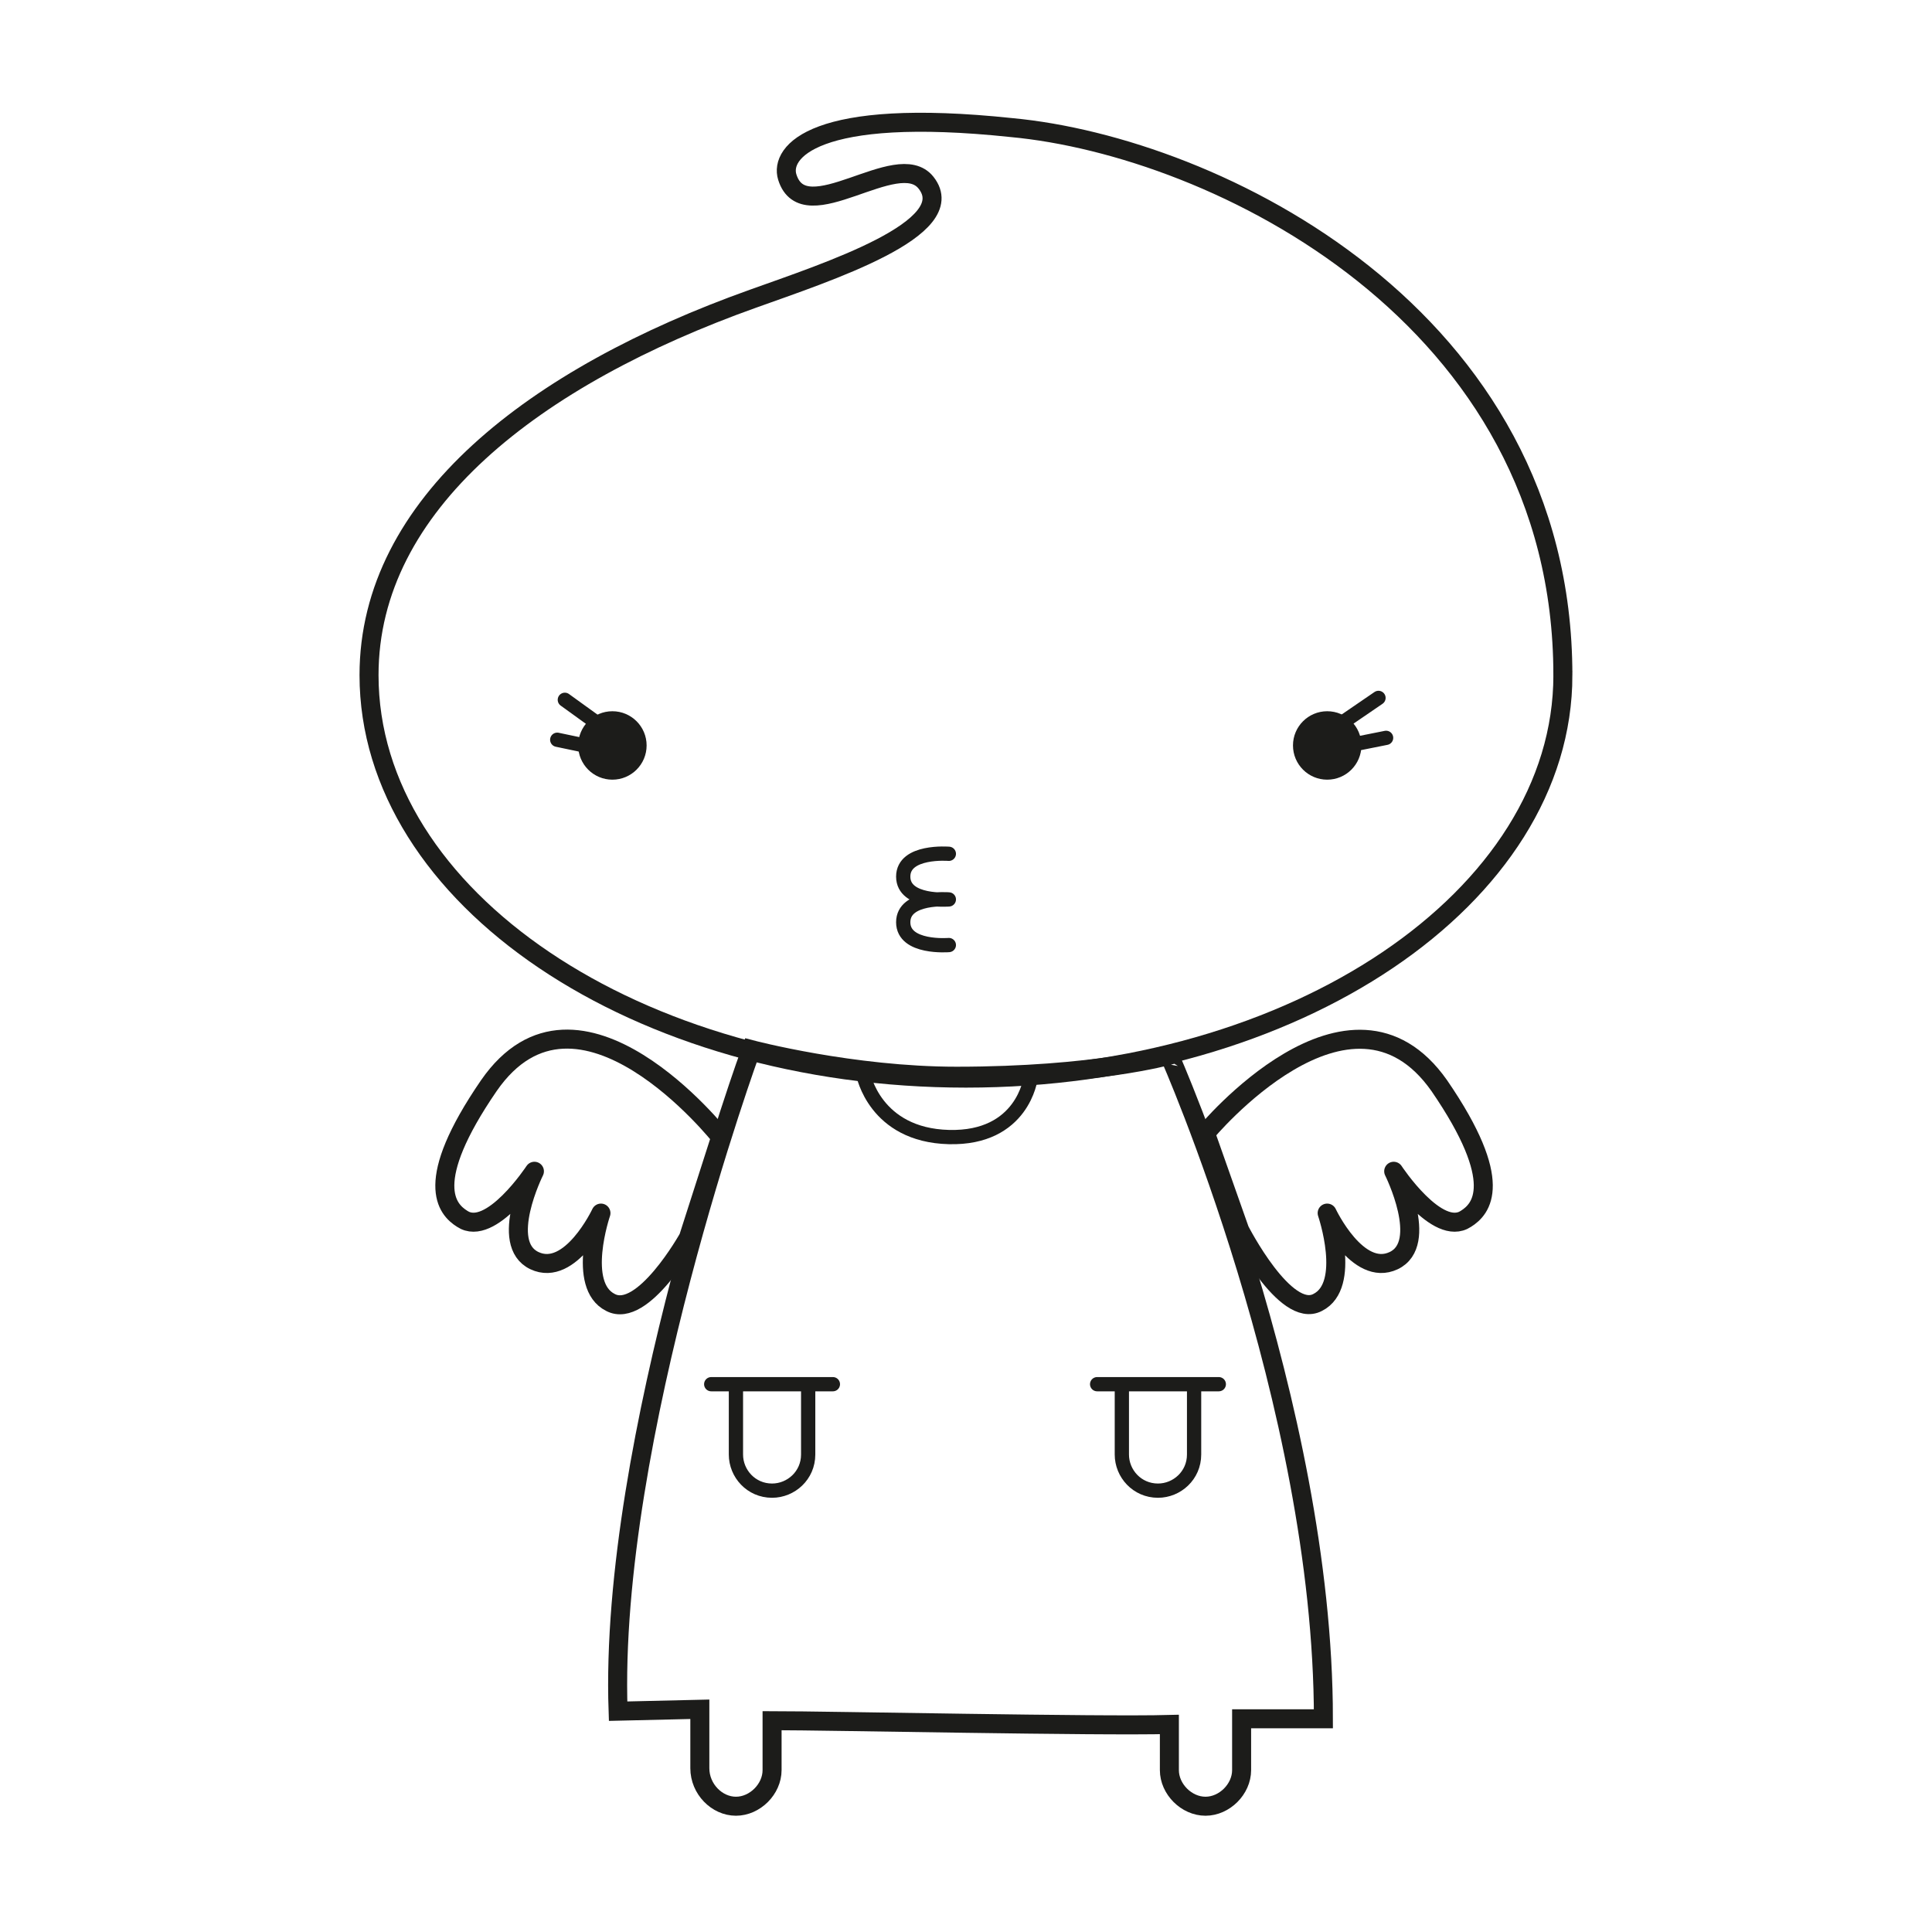 <?xml version="1.0" encoding="UTF-8"?>
<!-- Uploaded to: ICON Repo, www.svgrepo.com, Generator: ICON Repo Mixer Tools -->
<svg width="800px" height="800px" version="1.1" viewBox="144 144 512 512" xmlns="http://www.w3.org/2000/svg">
 <defs>
  <clipPath id="b">
   <path d="m170 148.09h460v352.91h-460z"/>
  </clipPath>
  <clipPath id="a">
   <path d="m236 350h330v301.9h-330z"/>
  </clipPath>
 </defs>
 <g clip-path="url(#b)">
  <path transform="matrix(5.038 0 0 5.038 148.09 148.09)" d="m81.4 34.7c0 11.7-14.1 21.2-31.4 21.2-17.3 0-31.4-9.5-31.4-21.2 0-9 8.7-15.7 20.2-19.8 3.9-1.4 11-3.7 9.1-6.1-1.5-1.9-6.4 2.6-7.3-0.3-0.401-1.3 1.399-3.7 11.799-2.6 10.7 0.999 29 9.9 29 28.799zm0 0" fill="none" stroke="#1c1c1a" stroke-linecap="round" stroke-miterlimit="10"/>
 </g>
 <path d="m315.36 341.55c0 5.012-4.062 9.07-9.07 9.07-5.008 0-9.066-4.059-9.066-9.07 0-5.008 4.059-9.066 9.066-9.066 5.008 0 9.07 4.059 9.07 9.066" fill="#1c1c1a"/>
 <path d="m504.79 341.55c0 5.012-4.059 9.07-9.066 9.07-5.008 0-9.07-4.059-9.07-9.07 0-5.008 4.062-9.066 9.07-9.066 5.008 0 9.066 4.059 9.066 9.066" fill="#1c1c1a"/>
 <path transform="matrix(5.038 0 0 5.038 148.09 148.09)" d="m49.1 48.9s-2.4 0.2-2.4-1.2 2.4-1.2 2.4-1.2-2.4 0.2-2.4-1.2 2.4-1.2 2.4-1.2" fill="none" stroke="#1c1c1a" stroke-linecap="round" stroke-linejoin="round" stroke-miterlimit="10" stroke-width=".75"/>
 <g clip-path="url(#a)">
  <path transform="matrix(5.038 0 0 5.038 148.09 148.09)" d="m68.8 89.6h-4.3v2.7c0 1-0.9 1.9-1.9 1.9s-1.9-0.9-1.9-1.9v-2.4c-3.699 0.1-17.9-0.2-20.899-0.2v2.6c0 1-0.9 1.9-1.9 1.9-0.999 0-1.9-0.9-1.9-2v-3.1l-4.3 0.1c-0.5-14.3 7-34.8 7-34.8s5.3 1.4 10.8 1.4c7.3 0 11.2-1.1 11.2-1.1 7.76e-4 -7.75e-4 8.101 18.3 8.101 34.9zm0 0" fill="none" stroke="#1c1c1a" stroke-linecap="round" stroke-miterlimit="10"/>
 </g>
 <path transform="matrix(5.038 0 0 5.038 148.09 148.09)" d="m41.7 72.3v3.4c0 1.1-0.9 1.9-1.9 1.9-1.1 0-1.9-0.9-1.9-1.9v-3.4" fill="none" stroke="#1c1c1a" stroke-linecap="round" stroke-miterlimit="10" stroke-width=".75"/>
 <path transform="matrix(5.038 0 0 5.038 148.09 148.09)" d="m62 72.3v3.4c0 1.1-0.9 1.9-1.9 1.9-1.1 0-1.9-0.9-1.9-1.9v-3.4" fill="none" stroke="#1c1c1a" stroke-linecap="round" stroke-miterlimit="10" stroke-width=".75"/>
 <path transform="matrix(5.038 0 0 5.038 148.09 148.09)" d="m37.1 59s-7.5-9.5-12.2-2.7c-3.5 5.1-2.2 6.5-1.4 7 1.5 1 3.8-2.5 3.8-2.5s-1.9 3.8 0 4.7 3.5-2.5 3.5-2.5-1.3 3.8 0.5 4.7c1.7 0.9 4.1-3.4 4.1-3.4zm0 0" fill="none" stroke="#1c1c1a" stroke-linecap="round" stroke-linejoin="round" stroke-miterlimit="10"/>
 <path transform="matrix(5.038 0 0 5.038 148.09 148.09)" d="m62.6 58.8s7.6-9.2 12.3-2.5c3.5 5.1 2.2 6.5 1.4 7-1.5 1-3.8-2.5-3.8-2.5s1.9 3.8 0 4.7-3.5-2.5-3.5-2.5 1.3 3.8-0.5 4.7c-1.7 0.9-4.1-3.8-4.1-3.8zm0 0" fill="none" stroke="#1c1c1a" stroke-linecap="round" stroke-linejoin="round" stroke-miterlimit="10"/>
 <path transform="matrix(5.038 0 0 5.038 148.09 148.09)" d="m69.8 37.2 1.9-1.3" fill="none" stroke="#1c1c1a" stroke-linecap="round" stroke-miterlimit="10" stroke-width=".75"/>
 <path transform="matrix(5.038 0 0 5.038 148.09 148.09)" d="m70.1 38.4 2-0.399" fill="none" stroke="#1c1c1a" stroke-linecap="round" stroke-miterlimit="10" stroke-width=".75"/>
 <path transform="matrix(5.038 0 0 5.038 148.09 148.09)" d="m30.7 37.3-1.8-1.3" fill="none" stroke="#1c1c1a" stroke-linecap="round" stroke-miterlimit="10" stroke-width=".75"/>
 <path transform="matrix(5.038 0 0 5.038 148.09 148.09)" d="m30.4 38.5-1.9-0.399" fill="none" stroke="#1c1c1a" stroke-linecap="round" stroke-miterlimit="10" stroke-width=".75"/>
 <path transform="matrix(5.038 0 0 5.038 148.09 148.09)" d="m44.6 55.7s0.6 3.2 4.5 3.3c3.9 0.1 4.3-3.1 4.3-3.1" fill="none" stroke="#1c1c1a" stroke-linecap="round" stroke-miterlimit="10" stroke-width=".75"/>
 <path transform="matrix(5.038 0 0 5.038 148.09 148.09)" d="m36.6 72h6.4" fill="none" stroke="#1c1c1a" stroke-linecap="round" stroke-miterlimit="10" stroke-width=".75"/>
 <path transform="matrix(5.038 0 0 5.038 148.09 148.09)" d="m56.9 72h6.4" fill="none" stroke="#1c1c1a" stroke-linecap="round" stroke-miterlimit="10" stroke-width=".75"/>
</svg>